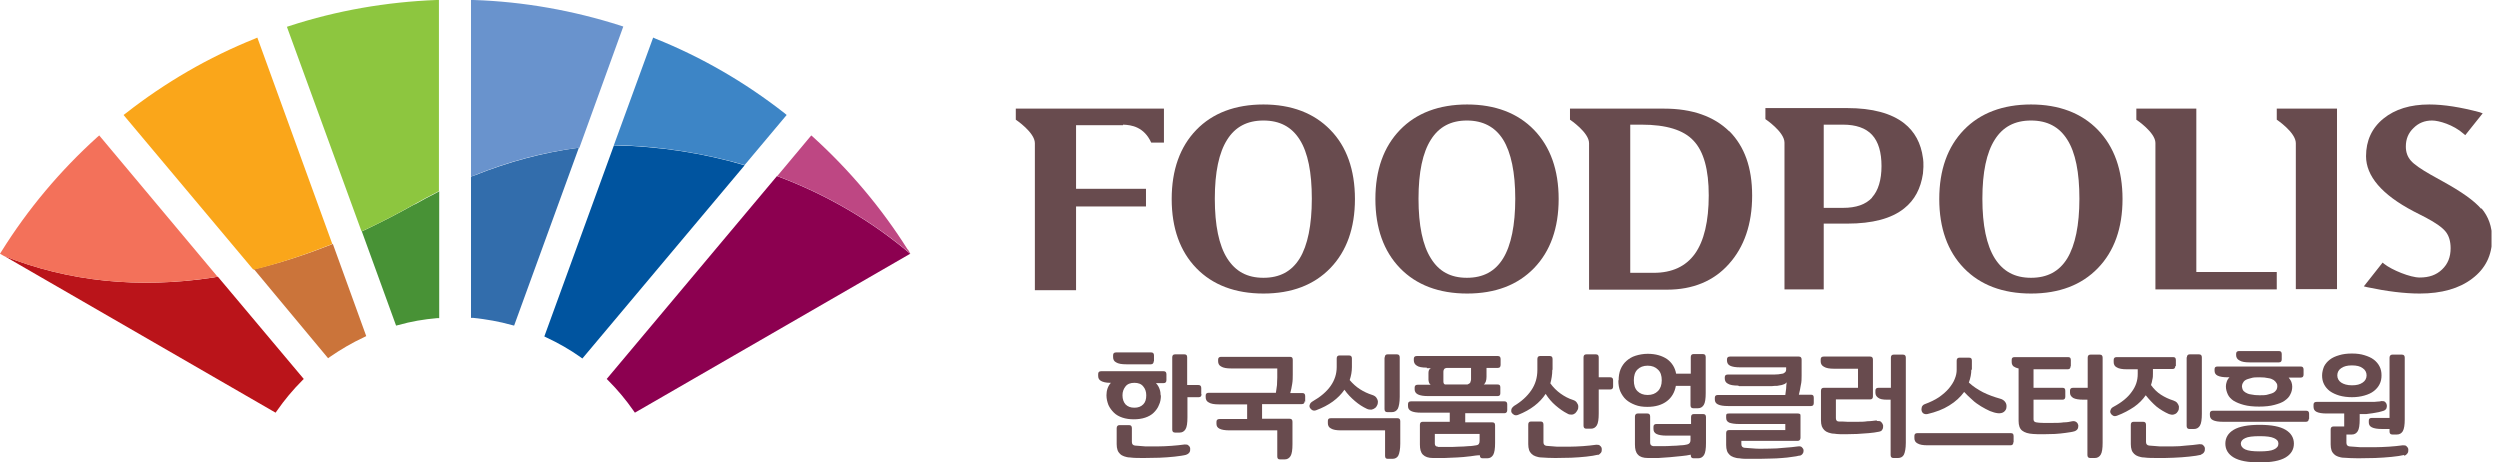 <svg width="173" height="32" viewBox="0 0 173 32" fill="none" xmlns="http://www.w3.org/2000/svg">
<g clip-path="url(#clip0_1_418)">
<path d="M23.01 16.889L22.857 16.947C21.117 17.635 19.357 18.209 17.654 18.611H17.559L22.704 24.789L22.838 24.693C23.584 24.177 24.368 23.718 25.191 23.335L25.344 23.259L23.029 16.87L23.01 16.889Z" fill="#CB743A"/>
<path d="M17.521 18.649H17.635C19.357 18.209 21.097 17.635 22.838 16.947L22.991 16.87L17.808 2.601L17.635 2.678C14.441 3.959 11.438 5.7 8.703 7.842L8.55 7.957L17.521 18.649Z" fill="#FAA61A"/>
<path d="M32.842 12.127L32.593 12.222V21.996H32.746C33.645 22.092 34.544 22.245 35.424 22.494L35.577 22.532L40.053 10.233H39.957C37.585 10.558 35.194 11.19 32.822 12.146" fill="#326DAC"/>
<path d="M32.593 12.222L32.842 12.127C35.194 11.17 37.585 10.539 39.976 10.233H40.091L43.132 1.836L42.96 1.779C39.67 0.727 36.246 0.115 32.784 0H32.593V0.172V12.222Z" fill="#6993CD"/>
<path d="M28.691 14.135C27.543 14.785 26.377 15.378 25.21 15.933L25.038 16.01L27.409 22.532L27.562 22.494C28.442 22.245 29.341 22.092 30.24 22.016H30.393V13.236L30.298 13.293C29.724 13.58 29.207 13.867 28.691 14.154" fill="#489236"/>
<path d="M30.393 0H30.202C26.74 0.134 23.316 0.727 20.026 1.798L19.854 1.855L25.018 16.01L25.191 15.933C26.357 15.398 27.524 14.785 28.672 14.135C29.188 13.848 29.705 13.561 30.279 13.274L30.374 13.217V0H30.393Z" fill="#8DC63F"/>
<path d="M15.072 19.146L14.766 19.204C9.621 19.988 4.744 19.491 0.287 17.712L19.07 28.557L19.166 28.423C19.682 27.677 20.275 26.97 20.906 26.338L21.021 26.224L15.091 19.166L15.072 19.146Z" fill="#BA141A"/>
<path d="M6.867 9.372L6.733 9.487C4.17 11.802 1.932 14.46 0.096 17.406L0 17.559L0.268 17.712C4.744 19.491 9.602 19.988 14.747 19.204L15.053 19.146L6.867 9.372Z" fill="#F3715A"/>
<path d="M37.662 23.278L37.815 23.355C38.637 23.737 39.441 24.196 40.167 24.712L40.301 24.808L51.529 11.438C48.679 10.597 45.638 10.118 42.482 10.061L37.662 23.297V23.278Z" fill="#00549F"/>
<path d="M41.984 26.224L42.099 26.338C42.73 26.97 43.323 27.677 43.84 28.423L43.935 28.557L62.986 17.559C60.328 15.302 57.21 13.466 53.767 12.184L41.984 26.224Z" fill="#8C0050"/>
<path d="M54.302 7.842C51.567 5.7 48.564 3.959 45.37 2.678L45.198 2.601L42.482 10.042C45.638 10.099 48.679 10.597 51.529 11.419L54.436 7.957L54.302 7.842Z" fill="#3D85C6"/>
<path d="M62.814 17.272C60.997 14.384 58.778 11.763 56.273 9.487L56.139 9.372L53.786 12.184C57.229 13.466 60.347 15.302 63.005 17.559L62.833 17.272H62.814Z" fill="#BE4783"/>
<path d="M77.714 8.626C78.307 8.646 79.168 8.779 79.665 9.87H80.545V7.517H70.293V8.282C70.293 8.282 71.613 9.162 71.613 9.908V20.084H74.463V14.288H79.302V13.064H74.463V8.665H77.714V8.626Z" fill="#684B4E"/>
<path d="M84.925 9.659C85.48 8.779 86.302 8.34 87.431 8.34C88.559 8.34 89.382 8.779 89.937 9.659C90.51 10.558 90.778 11.935 90.778 13.752C90.778 15.57 90.491 16.985 89.937 17.884C89.382 18.783 88.559 19.223 87.431 19.223C86.302 19.223 85.499 18.783 84.925 17.884C84.352 16.985 84.065 15.589 84.065 13.752C84.065 11.916 84.352 10.558 84.925 9.659ZM87.431 7.23C85.48 7.23 83.912 7.823 82.783 8.99C81.654 10.157 81.081 11.763 81.081 13.772C81.081 15.78 81.654 17.387 82.783 18.553C83.912 19.72 85.48 20.313 87.431 20.313C89.382 20.313 90.931 19.72 92.06 18.553C93.188 17.387 93.762 15.78 93.762 13.772C93.762 11.763 93.188 10.137 92.06 8.99C90.931 7.823 89.363 7.23 87.431 7.23Z" fill="#684B4E"/>
<path d="M99.022 9.659C99.577 8.779 100.399 8.34 101.509 8.34C102.618 8.34 103.46 8.779 104.014 9.659C104.569 10.558 104.856 11.935 104.856 13.752C104.856 15.57 104.569 16.985 104.014 17.884C103.46 18.783 102.637 19.223 101.509 19.223C100.38 19.223 99.577 18.783 99.022 17.884C98.448 16.985 98.161 15.589 98.161 13.752C98.161 11.916 98.448 10.558 99.022 9.659ZM101.528 7.23C99.577 7.23 98.008 7.823 96.88 8.99C95.751 10.157 95.177 11.763 95.177 13.772C95.177 15.78 95.751 17.387 96.88 18.553C98.008 19.72 99.577 20.313 101.528 20.313C103.479 20.313 105.028 19.72 106.157 18.553C107.285 17.387 107.859 15.78 107.859 13.772C107.859 11.763 107.285 10.157 106.157 8.99C105.028 7.823 103.46 7.23 101.528 7.23Z" fill="#684B4E"/>
<path d="M138.042 9.659C138.597 8.779 139.419 8.34 140.548 8.34C141.676 8.34 142.499 8.779 143.053 9.659C143.627 10.558 143.895 11.935 143.895 13.752C143.895 15.57 143.608 16.966 143.053 17.884C142.499 18.783 141.676 19.223 140.548 19.223C139.419 19.223 138.616 18.783 138.042 17.884C137.468 16.966 137.181 15.589 137.181 13.752C137.181 11.916 137.468 10.558 138.042 9.659ZM140.548 7.23C138.597 7.23 137.028 7.823 135.9 8.99C134.771 10.157 134.197 11.763 134.197 13.772C134.197 15.78 134.771 17.387 135.9 18.553C137.028 19.72 138.597 20.313 140.548 20.313C142.499 20.313 144.048 19.72 145.176 18.553C146.305 17.387 146.879 15.78 146.879 13.772C146.879 11.763 146.305 10.157 145.176 8.99C144.048 7.823 142.479 7.23 140.548 7.23Z" fill="#684B4E"/>
<path d="M151.986 18.821V7.517H151.871H147.835V8.282C147.835 8.282 149.155 9.162 149.155 9.889V20.026H157.552V18.821H152.005H151.986Z" fill="#684B4E"/>
<path d="M161.568 7.517H157.552V8.282C157.552 8.282 158.871 9.162 158.871 9.908V20.007H161.721V7.517H161.588H161.568Z" fill="#684B4E"/>
<path d="M117.289 17.559C116.658 18.439 115.701 18.879 114.439 18.879H112.813V8.626H113.597C115.299 8.626 116.504 8.99 117.193 9.736C117.901 10.482 118.245 11.744 118.245 13.523C118.245 15.302 117.92 16.679 117.289 17.559ZM119.66 9.085C118.608 8.053 117.097 7.517 115.166 7.517H108.643V8.282C108.643 8.282 109.963 9.162 109.963 9.908V20.045H115.357C117.136 20.045 118.589 19.453 119.641 18.267C120.693 17.1 121.248 15.512 121.248 13.542C121.248 11.572 120.712 10.137 119.68 9.085" fill="#684B4E"/>
<path d="M171.687 14.441C171.209 13.886 170.348 13.274 169.066 12.567L168.206 12.088C167.536 11.706 167.058 11.381 166.828 11.113C166.599 10.845 166.484 10.539 166.484 10.137C166.484 9.621 166.656 9.2 167.02 8.856C167.364 8.512 167.785 8.34 168.301 8.34C168.76 8.34 169.774 8.626 170.482 9.258L170.597 9.353L171.802 7.842L171.591 7.766C170.291 7.421 169.124 7.23 168.11 7.23C166.79 7.23 165.738 7.555 164.935 8.206C164.132 8.856 163.73 9.736 163.73 10.807C163.73 12.184 164.82 13.466 167.001 14.613L167.861 15.053C168.55 15.417 169.009 15.742 169.239 16.029C169.468 16.316 169.583 16.698 169.583 17.176C169.583 17.788 169.392 18.267 168.99 18.649C168.588 19.032 168.091 19.204 167.441 19.204C166.79 19.204 165.528 18.687 164.992 18.267L164.877 18.171L163.577 19.816L163.806 19.873C165.164 20.16 166.389 20.313 167.441 20.313C168.952 20.313 170.176 19.969 171.075 19.28C171.993 18.592 172.452 17.654 172.452 16.507C172.452 15.684 172.203 14.996 171.725 14.422" fill="#684B4E"/>
<path d="M129.549 13.676C129.109 14.154 128.44 14.384 127.541 14.384H126.202V8.626H127.541C128.421 8.626 129.109 8.856 129.549 9.334C129.989 9.812 130.2 10.539 130.2 11.495C130.2 12.452 129.97 13.198 129.549 13.657M133.069 10.941C132.935 9.908 132.495 9.105 131.768 8.531C130.888 7.842 129.568 7.479 127.828 7.479H122.166V8.244C122.166 8.244 123.486 9.124 123.486 9.87V20.026H126.202V15.474H127.828C129.568 15.474 130.888 15.13 131.768 14.422C132.495 13.848 132.916 13.045 133.069 12.012C133.145 11.323 133.069 10.941 133.069 10.941Z" fill="#684B4E"/>
<path d="M83.146 27.276C83.146 27.409 83.089 27.486 82.955 27.486H82.171V28.882C82.171 29.265 82.133 29.552 82.037 29.705C81.941 29.858 81.808 29.934 81.635 29.934H81.31C81.176 29.934 81.119 29.858 81.119 29.724V24.732C81.119 24.598 81.176 24.521 81.31 24.521H81.96C82.094 24.521 82.152 24.579 82.152 24.732V26.644H82.936C83.07 26.644 83.127 26.721 83.127 26.855V27.276H83.146ZM77.676 27.352C77.676 27.62 77.752 27.83 77.886 27.983C78.04 28.136 78.231 28.213 78.499 28.213C78.766 28.213 78.958 28.136 79.111 27.983C79.264 27.83 79.321 27.62 79.321 27.352C79.321 27.103 79.245 26.893 79.111 26.74C78.977 26.568 78.766 26.491 78.499 26.491C78.231 26.491 78.02 26.568 77.886 26.74C77.752 26.912 77.676 27.103 77.676 27.352ZM82.114 31.464C81.903 31.522 81.616 31.56 81.291 31.598C80.966 31.637 80.603 31.656 80.239 31.675C79.876 31.675 79.512 31.694 79.149 31.694C78.785 31.694 78.46 31.694 78.192 31.656C78.04 31.656 77.906 31.617 77.791 31.579C77.676 31.541 77.58 31.484 77.504 31.407C77.427 31.331 77.37 31.254 77.332 31.139C77.293 31.024 77.274 30.891 77.274 30.738V29.628C77.274 29.494 77.351 29.418 77.466 29.418H78.135C78.269 29.418 78.326 29.494 78.326 29.628V30.585C78.326 30.738 78.403 30.814 78.537 30.833C78.747 30.852 78.996 30.872 79.264 30.891C79.531 30.891 79.837 30.891 80.124 30.891C80.43 30.891 80.736 30.872 81.062 30.852C81.387 30.833 81.674 30.795 81.98 30.757C82.094 30.757 82.19 30.757 82.248 30.833C82.324 30.891 82.362 30.967 82.362 31.063C82.362 31.139 82.362 31.235 82.305 31.311C82.248 31.388 82.171 31.445 82.075 31.464M79.837 24.999C79.837 25.133 79.761 25.21 79.646 25.21H77.944C77.619 25.21 77.389 25.172 77.236 25.076C77.083 24.999 77.026 24.866 77.026 24.712V24.579C77.026 24.445 77.102 24.387 77.236 24.387H79.665C79.799 24.387 79.856 24.464 79.856 24.598V24.999H79.837ZM80.335 27.352C80.335 27.601 80.296 27.83 80.201 28.021C80.124 28.232 79.99 28.404 79.837 28.557C79.684 28.71 79.474 28.825 79.245 28.901C79.015 28.978 78.747 29.016 78.46 29.016C78.173 29.016 77.906 28.978 77.676 28.901C77.447 28.825 77.236 28.71 77.083 28.557C76.93 28.404 76.796 28.232 76.701 28.021C76.624 27.811 76.567 27.601 76.567 27.352C76.567 27.027 76.662 26.721 76.873 26.491H76.815C76.528 26.491 76.318 26.434 76.184 26.357C76.05 26.281 75.993 26.166 75.993 26.013V25.879C75.993 25.745 76.069 25.688 76.203 25.688H80.526C80.66 25.688 80.717 25.765 80.717 25.898V26.3C80.717 26.434 80.66 26.511 80.526 26.511H79.99C80.105 26.625 80.182 26.759 80.239 26.912C80.296 27.065 80.316 27.218 80.316 27.371" fill="#684B4E"/>
<path d="M90.281 27.754C90.281 27.888 90.224 27.964 90.09 27.964H87.335V28.978H89.248C89.382 28.978 89.439 29.054 89.439 29.188V30.738C89.439 31.12 89.401 31.407 89.305 31.56C89.21 31.713 89.076 31.79 88.904 31.79H88.579C88.445 31.79 88.387 31.732 88.387 31.579V29.781H85.097C84.772 29.781 84.543 29.743 84.39 29.666C84.237 29.59 84.179 29.475 84.179 29.322V29.188C84.179 29.054 84.256 28.997 84.39 28.997H86.302V27.983H84.352C84.026 27.983 83.797 27.945 83.644 27.849C83.491 27.773 83.433 27.639 83.433 27.486V27.371C83.433 27.237 83.51 27.18 83.644 27.18H88.292C88.311 27.008 88.349 26.836 88.368 26.644C88.368 26.453 88.387 26.281 88.387 26.128V25.497H85.212C84.887 25.497 84.657 25.459 84.504 25.363C84.352 25.286 84.294 25.152 84.294 24.999V24.885C84.294 24.751 84.371 24.693 84.504 24.693H89.267C89.401 24.693 89.459 24.751 89.459 24.904V25.918C89.459 26.128 89.459 26.338 89.42 26.568C89.382 26.797 89.344 27.008 89.286 27.199H90.128C90.262 27.199 90.319 27.276 90.319 27.409V27.811L90.281 27.754Z" fill="#684B4E"/>
<path d="M95.828 24.732C95.828 24.598 95.885 24.521 96.019 24.521H96.669C96.803 24.521 96.861 24.598 96.861 24.732V27.467C96.861 27.849 96.803 28.136 96.727 28.289C96.631 28.442 96.497 28.519 96.325 28.519H96C95.866 28.519 95.809 28.442 95.809 28.308V24.732H95.828ZM95.828 29.781H92.806C92.481 29.781 92.251 29.743 92.098 29.647C91.945 29.571 91.888 29.437 91.888 29.284V29.131C91.888 28.997 91.945 28.94 92.098 28.94H96.708C96.842 28.94 96.899 29.016 96.899 29.15V30.699C96.899 31.082 96.842 31.369 96.765 31.522C96.689 31.675 96.536 31.751 96.363 31.751H96.038C95.904 31.751 95.847 31.694 95.847 31.541V29.781H95.828ZM93.552 25.401C93.552 25.726 93.494 26.013 93.399 26.3C93.609 26.549 93.839 26.759 94.106 26.931C94.374 27.103 94.661 27.237 94.967 27.333C95.082 27.371 95.177 27.429 95.235 27.505C95.292 27.582 95.331 27.658 95.35 27.754C95.35 27.849 95.35 27.926 95.311 28.021C95.273 28.098 95.235 28.174 95.158 28.232C95.082 28.289 95.005 28.328 94.91 28.347C94.814 28.347 94.699 28.347 94.585 28.289C94.298 28.155 94.03 27.983 93.762 27.754C93.494 27.524 93.246 27.276 93.035 26.97C92.615 27.582 91.964 28.06 91.084 28.385C90.989 28.423 90.893 28.423 90.817 28.385C90.74 28.347 90.683 28.289 90.644 28.213C90.606 28.136 90.606 28.06 90.644 27.983C90.663 27.907 90.74 27.83 90.836 27.773C91.945 27.142 92.5 26.338 92.5 25.401V24.808C92.5 24.674 92.557 24.598 92.691 24.598H93.36C93.494 24.598 93.552 24.674 93.552 24.808V25.401Z" fill="#684B4E"/>
<path d="M101.738 26.472C101.738 26.472 101.796 26.338 101.796 26.262V25.459H100.112C100.112 25.459 99.978 25.478 99.94 25.535C99.902 25.592 99.883 25.65 99.883 25.707V26.396C99.883 26.511 99.921 26.587 99.998 26.606H101.547C101.547 26.606 101.681 26.549 101.738 26.491M99.519 30.929C99.711 30.929 99.921 30.929 100.17 30.929C100.418 30.929 100.667 30.929 100.916 30.91C101.164 30.91 101.394 30.891 101.623 30.872C101.834 30.872 102.025 30.833 102.159 30.814C102.312 30.795 102.389 30.699 102.389 30.508V30.03H99.29V30.699C99.29 30.833 99.366 30.91 99.5 30.91M98.735 25.439C98.41 25.439 98.18 25.401 98.047 25.305C97.913 25.229 97.836 25.095 97.836 24.942V24.827C97.836 24.693 97.913 24.636 98.047 24.636H103.651C103.785 24.636 103.842 24.712 103.842 24.846V25.248C103.842 25.382 103.785 25.459 103.651 25.459H102.867V26.07C102.867 26.319 102.809 26.511 102.675 26.606H103.632C103.766 26.606 103.823 26.663 103.823 26.797V27.199C103.823 27.199 103.823 27.314 103.785 27.352C103.747 27.39 103.708 27.409 103.632 27.409H98.831C98.506 27.409 98.276 27.371 98.123 27.295C97.97 27.218 97.894 27.103 97.894 26.95V26.817C97.894 26.683 97.97 26.625 98.104 26.625H99.003C99.003 26.625 98.907 26.549 98.888 26.472C98.869 26.415 98.85 26.338 98.85 26.281V25.822C98.85 25.822 98.85 25.669 98.888 25.611C98.927 25.535 98.965 25.497 99.041 25.478H98.735V25.439ZM101.7 31.579C101.432 31.617 101.145 31.637 100.839 31.656C100.533 31.656 100.246 31.694 99.959 31.694C99.653 31.694 99.385 31.694 99.156 31.694C98.85 31.694 98.62 31.617 98.467 31.464C98.314 31.311 98.257 31.082 98.257 30.757V29.399C98.257 29.265 98.314 29.188 98.448 29.188H100.323V28.557H98.353C98.028 28.557 97.798 28.519 97.645 28.442C97.492 28.366 97.434 28.251 97.434 28.098V27.964C97.434 27.83 97.511 27.773 97.645 27.773H104.11C104.244 27.773 104.301 27.849 104.301 27.983V28.385C104.301 28.519 104.225 28.595 104.11 28.595H101.394V29.227H103.268C103.402 29.227 103.46 29.284 103.46 29.437V30.661C103.46 31.044 103.421 31.311 103.326 31.484C103.23 31.637 103.096 31.713 102.924 31.713H102.599C102.465 31.713 102.408 31.656 102.408 31.503C102.216 31.503 101.987 31.541 101.719 31.579" fill="#684B4E"/>
<path d="M111.627 26.74C111.627 26.874 111.57 26.95 111.436 26.95H110.632V28.614C110.632 28.997 110.594 29.284 110.499 29.437C110.403 29.59 110.269 29.666 110.097 29.666H109.772C109.638 29.666 109.58 29.59 109.58 29.456V24.732C109.58 24.598 109.638 24.521 109.772 24.521H110.441C110.575 24.521 110.632 24.598 110.632 24.732V26.109H111.436C111.57 26.109 111.627 26.185 111.627 26.319V26.74ZM110.594 31.464C110.365 31.522 110.097 31.56 109.772 31.598C109.447 31.637 109.083 31.656 108.72 31.675C108.356 31.675 107.993 31.694 107.629 31.694C107.266 31.694 106.941 31.675 106.673 31.656C106.52 31.656 106.386 31.617 106.271 31.579C106.157 31.541 106.061 31.484 105.984 31.407C105.908 31.331 105.851 31.254 105.812 31.139C105.774 31.024 105.755 30.891 105.755 30.738V29.38C105.755 29.246 105.812 29.169 105.946 29.169H106.616C106.75 29.169 106.807 29.246 106.807 29.38V30.604C106.807 30.757 106.883 30.833 107.017 30.852C107.228 30.872 107.476 30.891 107.744 30.91C108.012 30.91 108.299 30.91 108.605 30.91C108.911 30.91 109.217 30.891 109.542 30.872C109.867 30.852 110.173 30.814 110.46 30.776C110.575 30.776 110.671 30.776 110.728 30.852C110.805 30.91 110.843 30.986 110.843 31.082C110.843 31.177 110.843 31.254 110.785 31.331C110.728 31.407 110.652 31.464 110.556 31.503M107.419 25.592C107.419 25.937 107.362 26.243 107.285 26.53C107.476 26.797 107.725 27.046 107.993 27.237C108.261 27.429 108.548 27.582 108.854 27.677C108.968 27.715 109.064 27.773 109.121 27.869C109.179 27.945 109.217 28.041 109.217 28.117C109.217 28.213 109.217 28.289 109.16 28.385C109.121 28.461 109.064 28.538 109.007 28.595C108.93 28.653 108.854 28.691 108.758 28.691C108.662 28.691 108.567 28.691 108.452 28.614C108.184 28.481 107.916 28.289 107.649 28.06C107.381 27.83 107.151 27.562 106.96 27.256C106.558 27.869 105.927 28.366 105.047 28.71C104.952 28.748 104.856 28.748 104.779 28.71C104.703 28.672 104.646 28.614 104.607 28.557C104.569 28.481 104.569 28.404 104.588 28.328C104.607 28.251 104.665 28.174 104.76 28.098C105.277 27.792 105.678 27.429 105.965 27.008C106.252 26.587 106.386 26.128 106.386 25.592V24.846C106.386 24.712 106.444 24.636 106.577 24.636H107.247C107.381 24.636 107.438 24.712 107.438 24.846V25.592H107.419Z" fill="#684B4E"/>
<path d="M117.021 30.145H115.338C115.013 30.145 114.783 30.106 114.63 30.03C114.477 29.953 114.42 29.839 114.42 29.666V29.533C114.42 29.399 114.496 29.341 114.63 29.341H117.021V28.863C117.021 28.729 117.078 28.653 117.212 28.653H117.863C117.996 28.653 118.054 28.729 118.054 28.863V30.661C118.054 31.044 118.016 31.331 117.92 31.484C117.824 31.637 117.69 31.713 117.518 31.713H117.193C117.059 31.713 117.002 31.637 117.002 31.503V31.464C116.811 31.503 116.6 31.541 116.351 31.56C116.103 31.579 115.835 31.617 115.567 31.637C115.299 31.656 115.032 31.675 114.764 31.694C114.496 31.694 114.267 31.694 114.037 31.694C113.712 31.694 113.482 31.617 113.348 31.464C113.195 31.311 113.138 31.082 113.138 30.757V28.825C113.138 28.691 113.215 28.614 113.329 28.614H113.999C114.133 28.614 114.19 28.691 114.19 28.825V30.642C114.19 30.776 114.267 30.852 114.4 30.872C114.592 30.872 114.802 30.872 115.032 30.872C115.261 30.872 115.491 30.872 115.701 30.852C115.912 30.852 116.122 30.833 116.313 30.814C116.504 30.814 116.658 30.776 116.753 30.757C116.906 30.718 116.983 30.623 116.983 30.451V30.125L117.021 30.145ZM113.062 26.319C113.062 26.644 113.138 26.893 113.31 27.065C113.482 27.237 113.712 27.333 114.018 27.333C114.324 27.333 114.554 27.237 114.726 27.065C114.898 26.893 114.993 26.644 114.993 26.319C114.993 25.994 114.917 25.745 114.726 25.573C114.554 25.401 114.324 25.305 114.018 25.305C113.712 25.305 113.482 25.401 113.31 25.573C113.138 25.745 113.062 25.994 113.062 26.319ZM112.01 26.319C112.01 26.051 112.048 25.784 112.143 25.554C112.239 25.325 112.373 25.133 112.545 24.98C112.717 24.827 112.928 24.693 113.176 24.617C113.425 24.54 113.712 24.483 114.018 24.483C114.573 24.483 115.013 24.617 115.357 24.846C115.701 25.095 115.912 25.439 115.988 25.86H117.002V24.712C117.002 24.579 117.059 24.502 117.193 24.502H117.843C117.977 24.502 118.035 24.579 118.035 24.712V27.199C118.035 27.582 117.996 27.869 117.901 28.021C117.805 28.174 117.671 28.251 117.499 28.251H117.174C117.04 28.251 116.983 28.174 116.983 28.041V26.702H115.969C115.892 27.142 115.682 27.505 115.357 27.754C115.013 28.021 114.554 28.155 113.999 28.155C113.674 28.155 113.406 28.117 113.157 28.021C112.909 27.926 112.698 27.811 112.526 27.658C112.354 27.505 112.22 27.295 112.124 27.084C112.029 26.855 111.99 26.606 111.99 26.319" fill="#684B4E"/>
<path d="M124.538 31.522C124.385 31.56 124.213 31.598 124.002 31.617C123.792 31.656 123.562 31.675 123.314 31.694C123.065 31.713 122.817 31.732 122.549 31.732C122.281 31.732 122.013 31.751 121.745 31.751C121.478 31.751 121.229 31.751 120.999 31.751C120.77 31.751 120.559 31.751 120.368 31.713C120.215 31.713 120.081 31.675 119.967 31.637C119.852 31.598 119.756 31.541 119.68 31.464C119.603 31.388 119.546 31.311 119.507 31.197C119.469 31.082 119.45 30.948 119.45 30.795V29.973C119.45 29.839 119.507 29.762 119.641 29.762H123.543V29.341H120.368C120.043 29.341 119.814 29.303 119.66 29.246C119.507 29.169 119.45 29.073 119.45 28.901V28.767C119.45 28.767 119.45 28.653 119.507 28.634C119.546 28.614 119.603 28.614 119.66 28.614H124.404C124.404 28.614 124.519 28.614 124.557 28.653C124.595 28.672 124.595 28.729 124.595 28.787V30.298C124.595 30.431 124.519 30.508 124.404 30.508H120.502V30.738C120.502 30.891 120.579 30.967 120.713 30.986C120.923 31.005 121.191 31.024 121.497 31.044C121.803 31.063 122.109 31.044 122.453 31.044C122.778 31.044 123.123 31.024 123.467 30.986C123.811 30.967 124.136 30.929 124.423 30.891C124.538 30.872 124.634 30.891 124.691 30.948C124.748 31.005 124.806 31.082 124.806 31.158C124.806 31.235 124.806 31.311 124.748 31.388C124.71 31.464 124.614 31.522 124.519 31.541M120.273 26.683C119.947 26.683 119.718 26.644 119.565 26.549C119.412 26.472 119.354 26.338 119.354 26.185V26.109C119.354 25.975 119.431 25.918 119.565 25.918H122.147C122.357 25.918 122.568 25.918 122.778 25.918C122.97 25.918 123.161 25.898 123.333 25.86C123.409 25.86 123.467 25.803 123.524 25.765C123.582 25.707 123.601 25.65 123.601 25.592V25.42H120.426C120.1 25.42 119.871 25.382 119.718 25.305C119.565 25.229 119.507 25.095 119.507 24.942V24.866C119.507 24.732 119.584 24.674 119.718 24.674H124.481C124.614 24.674 124.672 24.751 124.672 24.885V25.994C124.672 26.204 124.672 26.434 124.614 26.663C124.576 26.893 124.538 27.103 124.481 27.314H125.322C125.456 27.314 125.513 27.371 125.513 27.524V27.888C125.513 28.021 125.456 28.098 125.322 28.098H119.584C119.259 28.098 119.029 28.06 118.876 27.983C118.723 27.907 118.666 27.792 118.666 27.639V27.524C118.666 27.39 118.742 27.333 118.876 27.333H123.543C123.562 27.199 123.582 27.046 123.601 26.893C123.601 26.74 123.62 26.587 123.639 26.453C123.62 26.491 123.562 26.53 123.505 26.568C123.448 26.587 123.371 26.625 123.295 26.644C123.199 26.663 123.084 26.683 122.97 26.702C122.855 26.702 122.74 26.702 122.606 26.721C122.491 26.721 122.357 26.721 122.243 26.721C122.128 26.721 122.013 26.721 121.898 26.721H120.349L120.273 26.683Z" fill="#684B4E"/>
<path d="M130.85 27.658H130.582C130.295 27.658 130.085 27.62 129.97 27.524C129.855 27.448 129.779 27.333 129.779 27.18V27.027C129.779 26.893 129.855 26.836 129.989 26.836H130.85V24.751C130.85 24.617 130.907 24.54 131.041 24.54H131.692C131.825 24.54 131.883 24.617 131.883 24.751V30.642C131.883 31.024 131.825 31.311 131.749 31.464C131.672 31.617 131.519 31.694 131.347 31.694H131.022C130.888 31.694 130.831 31.617 130.831 31.484V27.658H130.85ZM129.894 29.131C130.028 29.131 130.123 29.131 130.181 29.207C130.257 29.284 130.295 29.36 130.314 29.456C130.314 29.552 130.314 29.647 130.257 29.724C130.219 29.82 130.123 29.858 130.008 29.877C129.817 29.915 129.588 29.953 129.32 29.973C129.052 29.992 128.784 30.011 128.516 30.03C128.249 30.03 127.962 30.049 127.694 30.049C127.426 30.049 127.158 30.049 126.929 30.011C126.776 30.011 126.642 29.973 126.527 29.934C126.412 29.896 126.317 29.839 126.24 29.762C126.164 29.686 126.106 29.59 126.068 29.494C126.03 29.38 126.011 29.246 126.011 29.093V27.046C126.011 26.912 126.068 26.836 126.202 26.836H128.574V25.516H126.929C126.604 25.516 126.374 25.478 126.221 25.382C126.068 25.305 125.992 25.172 125.992 25.018V24.866C125.992 24.732 126.068 24.674 126.202 24.674H129.415C129.549 24.674 129.607 24.751 129.607 24.885V27.429C129.607 27.562 129.549 27.639 129.415 27.639H127.044V28.94C127.044 29.093 127.12 29.169 127.254 29.169C127.426 29.169 127.617 29.169 127.847 29.188C128.057 29.188 128.287 29.188 128.536 29.188C128.765 29.188 128.995 29.188 129.224 29.15C129.454 29.15 129.664 29.112 129.855 29.093" fill="#684B4E"/>
<path d="M136.416 25.573C136.416 25.86 136.359 26.166 136.244 26.472C136.531 26.74 136.856 26.95 137.219 27.142C137.602 27.333 137.984 27.467 138.386 27.582C138.558 27.62 138.692 27.715 138.769 27.83C138.845 27.945 138.864 28.06 138.845 28.194C138.845 28.308 138.769 28.423 138.673 28.5C138.577 28.576 138.424 28.614 138.252 28.595C138.08 28.576 137.889 28.519 137.698 28.442C137.506 28.347 137.296 28.251 137.085 28.117C136.875 27.983 136.665 27.849 136.473 27.658C136.282 27.486 136.091 27.314 135.919 27.122C135.67 27.467 135.326 27.792 134.886 28.06C134.465 28.328 133.949 28.519 133.375 28.653C133.26 28.672 133.183 28.653 133.107 28.614C133.03 28.557 132.992 28.5 132.973 28.404C132.954 28.328 132.973 28.251 132.992 28.155C133.03 28.079 133.088 28.002 133.203 27.964C133.566 27.83 133.891 27.677 134.178 27.486C134.446 27.295 134.675 27.103 134.867 26.874C135.039 26.663 135.192 26.434 135.268 26.224C135.364 25.994 135.402 25.784 135.402 25.592V24.961C135.402 24.827 135.46 24.751 135.594 24.751H136.263C136.397 24.751 136.454 24.808 136.454 24.961V25.592L136.416 25.573ZM139.323 30.604C139.323 30.738 139.266 30.814 139.132 30.814H133.394C133.069 30.814 132.839 30.776 132.686 30.68C132.533 30.604 132.476 30.47 132.476 30.317V30.164C132.476 30.03 132.552 29.973 132.686 29.973H139.151C139.285 29.973 139.342 30.03 139.342 30.183V30.604H139.323Z" fill="#684B4E"/>
<path d="M144.469 27.658H144.182C143.857 27.658 143.627 27.62 143.474 27.543C143.321 27.448 143.244 27.333 143.244 27.18V27.027C143.244 26.893 143.321 26.836 143.455 26.836H144.469V24.751C144.469 24.617 144.526 24.54 144.66 24.54H145.31C145.444 24.54 145.502 24.617 145.502 24.751V30.642C145.502 31.024 145.463 31.311 145.368 31.464C145.272 31.617 145.138 31.694 144.966 31.694H144.641C144.507 31.694 144.449 31.617 144.449 31.484V27.658H144.469ZM143.283 25.344C143.283 25.478 143.225 25.554 143.091 25.554H140.72V26.836H142.728C142.862 26.836 142.919 26.893 142.919 27.046V27.448C142.919 27.582 142.862 27.658 142.728 27.658H140.72V29.016C140.72 29.131 140.777 29.207 140.911 29.227C141.007 29.246 141.179 29.265 141.389 29.265C141.6 29.265 141.829 29.265 142.078 29.265C142.326 29.265 142.556 29.265 142.805 29.227C143.034 29.227 143.244 29.188 143.398 29.15C143.512 29.131 143.608 29.15 143.684 29.207C143.761 29.265 143.799 29.341 143.818 29.418C143.818 29.494 143.818 29.59 143.78 29.666C143.742 29.743 143.665 29.8 143.57 29.839C143.397 29.896 143.206 29.915 142.958 29.953C142.709 29.992 142.46 30.011 142.192 30.03C141.925 30.03 141.657 30.049 141.389 30.049C141.121 30.049 140.892 30.049 140.681 30.03C140.356 30.011 140.108 29.934 139.935 29.8C139.763 29.666 139.687 29.437 139.687 29.131V25.497C139.515 25.459 139.4 25.401 139.323 25.344C139.247 25.267 139.209 25.172 139.209 25.057V24.904C139.209 24.77 139.266 24.712 139.419 24.712H143.111C143.244 24.712 143.302 24.77 143.302 24.923V25.344H143.283Z" fill="#684B4E"/>
<path d="M151.335 24.732C151.335 24.598 151.393 24.521 151.527 24.521H152.177C152.311 24.521 152.368 24.598 152.368 24.732V28.634C152.368 29.016 152.33 29.303 152.234 29.456C152.139 29.609 152.005 29.686 151.833 29.686H151.507C151.374 29.686 151.316 29.609 151.316 29.475V24.712L151.335 24.732ZM152.349 31.464C152.12 31.522 151.833 31.56 151.488 31.598C151.144 31.637 150.8 31.656 150.417 31.675C150.054 31.694 149.69 31.694 149.327 31.694C148.964 31.694 148.638 31.694 148.371 31.656C148.218 31.656 148.084 31.617 147.969 31.579C147.854 31.541 147.759 31.484 147.682 31.407C147.606 31.331 147.548 31.254 147.51 31.139C147.472 31.024 147.452 30.891 147.452 30.738V29.399C147.452 29.265 147.51 29.188 147.644 29.188H148.313C148.447 29.188 148.504 29.265 148.504 29.399V30.585C148.504 30.738 148.581 30.814 148.715 30.833C148.925 30.852 149.174 30.872 149.461 30.891C149.748 30.891 150.035 30.891 150.341 30.891C150.647 30.891 150.972 30.872 151.278 30.833C151.603 30.814 151.909 30.776 152.196 30.738C152.311 30.738 152.406 30.738 152.464 30.814C152.54 30.891 152.579 30.948 152.579 31.044C152.579 31.12 152.579 31.216 152.521 31.292C152.483 31.369 152.387 31.426 152.292 31.464M150.532 25.325C150.532 25.458 150.475 25.535 150.341 25.535H148.983V25.86C148.983 25.994 148.983 26.128 148.944 26.262C148.925 26.396 148.887 26.53 148.849 26.644C149.04 26.912 149.27 27.142 149.537 27.314C149.805 27.486 150.092 27.62 150.398 27.715C150.513 27.754 150.608 27.811 150.666 27.888C150.723 27.964 150.762 28.041 150.781 28.117C150.781 28.194 150.781 28.289 150.762 28.366C150.723 28.442 150.685 28.519 150.628 28.576C150.57 28.634 150.494 28.672 150.398 28.691C150.302 28.71 150.207 28.691 150.092 28.653C149.786 28.519 149.499 28.347 149.231 28.136C148.964 27.907 148.715 27.639 148.485 27.352C148.275 27.658 148.007 27.926 147.682 28.155C147.338 28.385 146.955 28.595 146.496 28.767C146.381 28.806 146.305 28.806 146.228 28.767C146.152 28.729 146.094 28.672 146.056 28.595C146.018 28.519 146.018 28.442 146.056 28.366C146.075 28.289 146.133 28.213 146.247 28.155C146.821 27.849 147.242 27.505 147.51 27.122C147.797 26.74 147.931 26.338 147.931 25.879V25.554H147.185C146.86 25.554 146.63 25.516 146.477 25.42C146.324 25.344 146.267 25.21 146.267 25.057V24.904C146.267 24.77 146.343 24.712 146.477 24.712H150.379C150.513 24.712 150.57 24.77 150.57 24.923V25.344L150.532 25.325Z" fill="#684B4E"/>
<path d="M155.142 26.74C155.142 26.74 155.161 26.893 155.199 26.97C155.237 27.046 155.295 27.103 155.39 27.161C155.486 27.218 155.601 27.276 155.773 27.295C155.926 27.333 156.136 27.352 156.366 27.352C156.595 27.352 156.806 27.352 156.959 27.295C157.112 27.256 157.246 27.218 157.341 27.161C157.437 27.103 157.494 27.027 157.533 26.97C157.571 26.893 157.59 26.817 157.59 26.74C157.59 26.663 157.59 26.587 157.533 26.511C157.494 26.434 157.437 26.377 157.341 26.3C157.246 26.243 157.131 26.185 156.959 26.166C156.806 26.128 156.595 26.109 156.366 26.109C156.136 26.109 155.926 26.109 155.773 26.166C155.62 26.204 155.486 26.243 155.39 26.3C155.295 26.357 155.237 26.434 155.199 26.511C155.161 26.587 155.142 26.663 155.142 26.74ZM157.666 30.699C157.666 30.527 157.571 30.412 157.36 30.317C157.15 30.221 156.825 30.183 156.366 30.183C155.907 30.183 155.562 30.221 155.371 30.317C155.161 30.412 155.065 30.546 155.065 30.699C155.065 30.852 155.161 31.005 155.371 31.101C155.582 31.197 155.907 31.235 156.366 31.235C156.825 31.235 157.169 31.197 157.36 31.101C157.571 31.005 157.666 30.872 157.666 30.699ZM157.896 24.866C157.896 24.999 157.839 25.076 157.705 25.076H155.677C155.352 25.076 155.123 25.038 154.97 24.942C154.817 24.866 154.74 24.732 154.74 24.579V24.483C154.74 24.349 154.817 24.292 154.95 24.292H157.705C157.839 24.292 157.896 24.368 157.896 24.502V24.866ZM153.994 30.699C153.994 30.298 154.185 29.973 154.568 29.743C154.95 29.513 155.543 29.399 156.366 29.399C157.188 29.399 157.781 29.513 158.164 29.743C158.546 29.973 158.738 30.298 158.738 30.699C158.738 31.101 158.546 31.426 158.164 31.656C157.781 31.885 157.188 32 156.366 32C155.543 32 154.95 31.885 154.568 31.656C154.185 31.426 153.994 31.101 153.994 30.699ZM158.623 26.74C158.623 26.931 158.585 27.122 158.489 27.295C158.412 27.467 158.279 27.601 158.087 27.735C157.896 27.869 157.666 27.945 157.38 28.021C157.093 28.098 156.748 28.136 156.328 28.136C155.907 28.136 155.562 28.098 155.276 28.021C154.989 27.945 154.759 27.849 154.568 27.735C154.396 27.62 154.243 27.467 154.166 27.295C154.09 27.122 154.032 26.95 154.032 26.74C154.032 26.625 154.051 26.53 154.09 26.415C154.128 26.3 154.185 26.204 154.281 26.109H154.166C153.841 26.109 153.611 26.07 153.458 25.994C153.305 25.918 153.248 25.803 153.248 25.65V25.554C153.248 25.42 153.305 25.363 153.458 25.363H159.216C159.35 25.363 159.407 25.439 159.407 25.573V25.918C159.407 26.051 159.35 26.128 159.216 26.128H158.374C158.374 26.128 158.527 26.319 158.565 26.434C158.604 26.549 158.623 26.644 158.623 26.759M159.77 28.978C159.77 29.112 159.694 29.188 159.579 29.188H153.841C153.516 29.188 153.286 29.15 153.133 29.073C152.98 28.997 152.923 28.882 152.923 28.71V28.614C152.923 28.481 152.999 28.423 153.133 28.423H159.598C159.732 28.423 159.79 28.5 159.79 28.634V28.997L159.77 28.978Z" fill="#684B4E"/>
<path d="M165.356 29.686H164.839C164.514 29.686 164.285 29.647 164.132 29.571C163.978 29.494 163.921 29.38 163.921 29.227V29.112C163.921 28.978 163.978 28.921 164.132 28.921H165.356V24.751C165.356 24.617 165.432 24.54 165.547 24.54H166.216C166.35 24.54 166.408 24.617 166.408 24.751V29.016C166.408 29.399 166.369 29.666 166.274 29.839C166.178 29.992 166.044 30.068 165.872 30.068H165.547C165.413 30.068 165.356 29.992 165.356 29.858V29.686ZM161.741 25.975C161.741 26.185 161.836 26.357 162.008 26.472C162.181 26.587 162.429 26.663 162.754 26.663C163.08 26.663 163.309 26.606 163.5 26.472C163.672 26.357 163.768 26.185 163.768 25.975C163.768 25.765 163.672 25.592 163.5 25.478C163.328 25.344 163.08 25.286 162.754 25.286C162.429 25.286 162.2 25.344 162.008 25.478C161.836 25.592 161.741 25.765 161.741 25.975ZM160.689 25.975C160.689 25.765 160.746 25.554 160.822 25.363C160.918 25.172 161.052 25.018 161.224 24.885C161.396 24.751 161.607 24.655 161.874 24.579C162.123 24.502 162.41 24.464 162.754 24.464C163.099 24.464 163.366 24.502 163.615 24.579C163.864 24.655 164.093 24.751 164.265 24.885C164.438 25.018 164.571 25.172 164.667 25.363C164.763 25.554 164.801 25.745 164.801 25.975C164.801 26.204 164.763 26.396 164.667 26.587C164.571 26.778 164.438 26.931 164.265 27.065C164.093 27.199 163.883 27.295 163.615 27.371C163.347 27.448 163.06 27.486 162.754 27.486C162.448 27.486 162.142 27.448 161.874 27.371C161.626 27.295 161.415 27.199 161.224 27.065C161.052 26.931 160.918 26.778 160.822 26.587C160.727 26.396 160.689 26.204 160.689 25.975ZM166.369 31.484C166.14 31.541 165.853 31.579 165.49 31.617C165.126 31.656 164.763 31.675 164.361 31.694C163.959 31.694 163.577 31.713 163.194 31.713C162.812 31.713 162.487 31.694 162.2 31.675C162.047 31.675 161.913 31.637 161.798 31.598C161.683 31.56 161.588 31.503 161.511 31.426C161.435 31.35 161.377 31.273 161.339 31.158C161.301 31.044 161.282 30.91 161.282 30.757V29.724C161.282 29.59 161.339 29.513 161.473 29.513H162.219V28.614H161.014C160.689 28.614 160.459 28.576 160.306 28.5C160.153 28.423 160.096 28.308 160.096 28.136V28.002C160.096 27.869 160.172 27.811 160.306 27.811H163.386C163.5 27.811 163.615 27.811 163.749 27.811C163.883 27.811 163.998 27.811 164.132 27.811C164.265 27.811 164.38 27.811 164.495 27.792C164.61 27.792 164.724 27.773 164.801 27.754C164.897 27.754 164.973 27.754 165.05 27.811C165.107 27.869 165.145 27.926 165.164 28.021C165.184 28.098 165.164 28.174 165.145 28.251C165.107 28.328 165.05 28.385 164.954 28.423C164.858 28.461 164.744 28.481 164.61 28.519C164.476 28.538 164.342 28.576 164.189 28.595C164.036 28.614 163.902 28.634 163.749 28.653C163.596 28.653 163.443 28.653 163.309 28.653H163.29V29.016C163.29 29.399 163.252 29.686 163.156 29.839C163.06 29.992 162.926 30.068 162.754 30.068H162.372V30.642C162.372 30.795 162.448 30.872 162.582 30.891C162.793 30.91 163.06 30.929 163.347 30.948C163.653 30.948 163.959 30.948 164.304 30.948C164.629 30.948 164.973 30.929 165.317 30.91C165.662 30.891 165.968 30.852 166.274 30.814C166.389 30.814 166.484 30.814 166.542 30.891C166.618 30.967 166.656 31.024 166.656 31.12C166.656 31.197 166.656 31.292 166.599 31.369C166.542 31.445 166.484 31.503 166.369 31.541" fill="#684B4E"/>
</g>
<defs>
<clipPath id="clip0_1_418">
<rect width="172.414" height="32" fill="white"/>
</clipPath>
</defs>
</svg>
